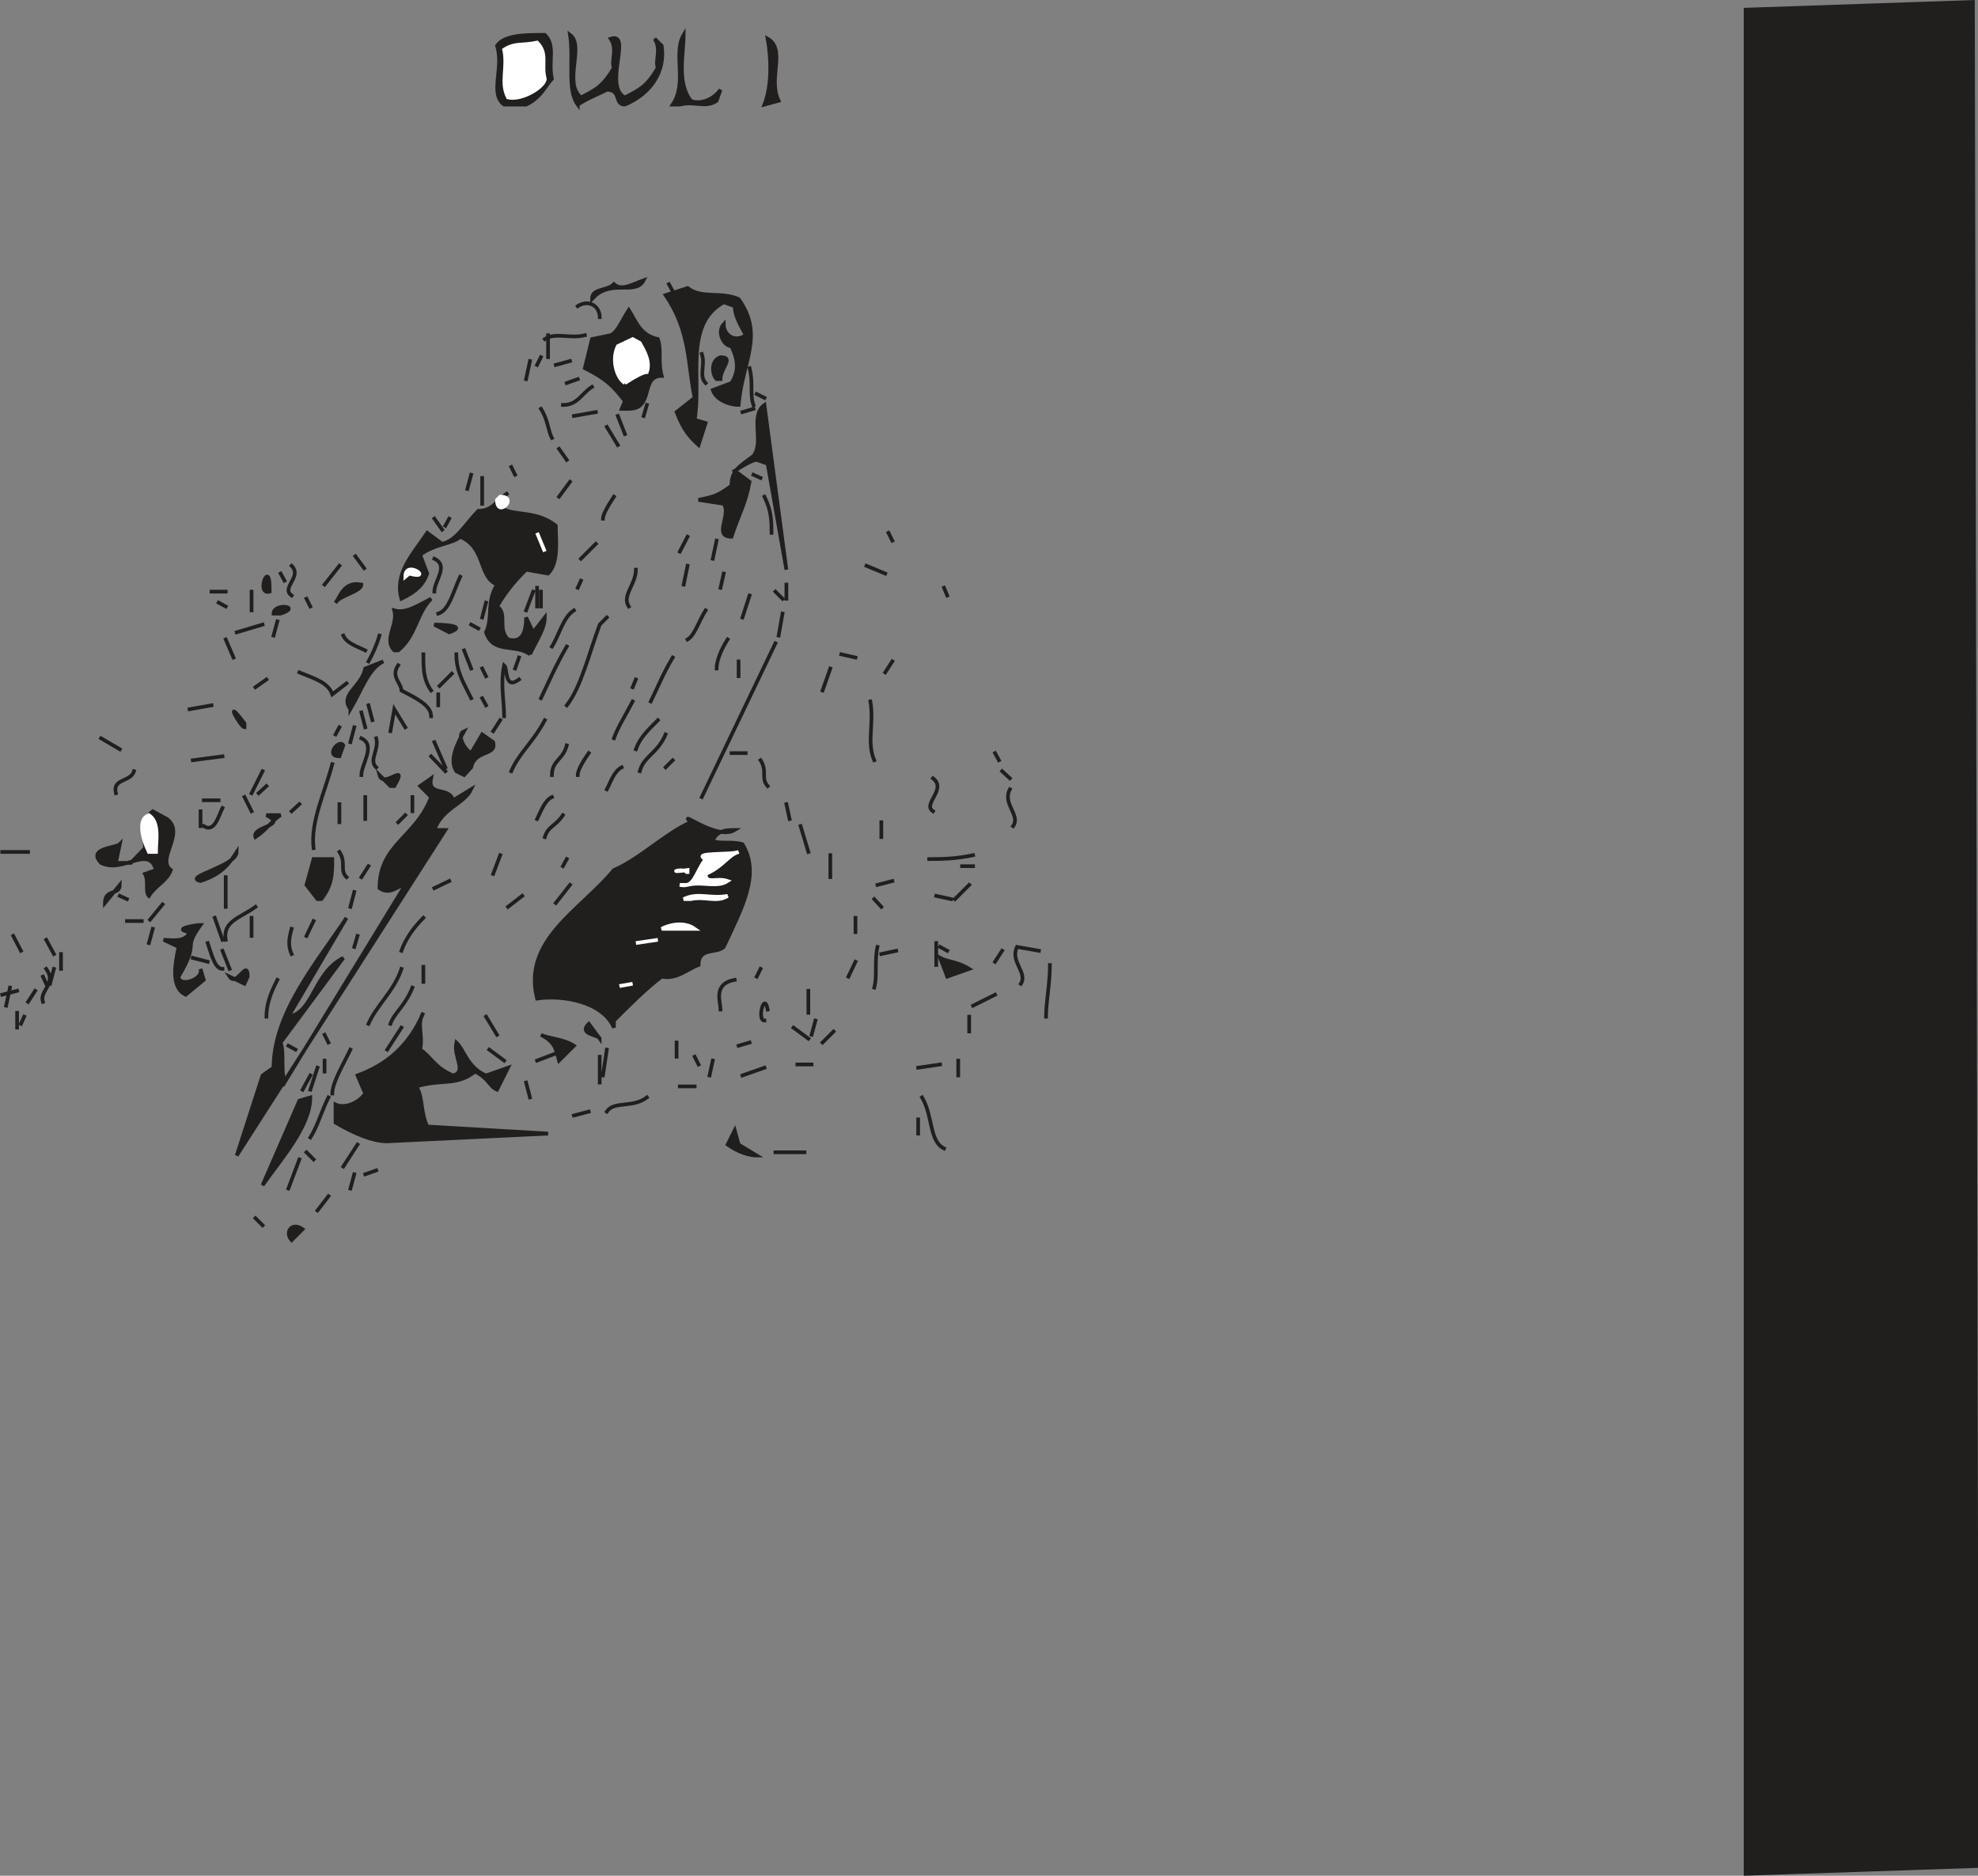 <svg width="408.307" height="387.182" viewBox="0 0 306.23 290.386" xmlns="http://www.w3.org/2000/svg"><rect x="0" y="0" width="306.23" height="290.386" fill="#808080" stroke="none"/><path style="fill:#211e1e;fill-opacity:1;fill-rule:evenodd;stroke:none" d="M327.7 840.898V552.301l35.198-1.2.5 240.399v48.2" transform="translate(-57.453 -550.807)"/><path style="fill:none;stroke:#211e1e;stroke-width:5.7;stroke-linecap:square;stroke-linejoin:miter;stroke-miterlimit:4;stroke-opacity:1" d="M3276.992 11.016v2885.976l351.992 11.992 5-2403.984V23.008Zm0 0" transform="matrix(.1 0 0 -.1 -57.453 291.193)"/><path style="fill:#211e1e;fill-opacity:1;fill-rule:evenodd;stroke:none" d="M102.602 742.8c-1.102-1.198 0-2.902 1.699-1.698" transform="translate(-57.453 -550.807)"/><path style="fill:none;stroke:#211e1e;stroke-width:5.7;stroke-linecap:square;stroke-linejoin:miter;stroke-miterlimit:4;stroke-opacity:1" d="M1026.016 991.992c-11.016 11.992 0 29.024 16.992 16.992zm28.984 40zm0 0" transform="matrix(.1 0 0 -.1 -57.453 291.193)"/><path style="fill:#211e1e;fill-opacity:1;fill-rule:evenodd;stroke:none" d="m98.102 734.3 5.699-13.1 1.699-.5c0 4.5-4.602 9.6-7.398 13.6" transform="translate(-57.453 -550.807)"/><path style="fill:none;stroke:#211e1e;stroke-width:5.7;stroke-linecap:square;stroke-linejoin:miter;stroke-miterlimit:4;stroke-opacity:1" d="m981.016 1076.992 56.992 131.016 16.992 5c0-45-46.016-96.016-73.984-136.016zm0 0" transform="matrix(.1 0 0 -.1 -57.453 291.193)"/><path style="fill:#211e1e;fill-opacity:1;fill-rule:evenodd;stroke:none" d="m94.102 729.7 4-12.4 1.699-1.198c0-8.5 6.8-16.403 11.3-23.204l-9 15.301c3.899-.597 3.899-6.8 8.5-9.097l-9.703 13.097c.602 1.7 0 3.903.602 6.2l18.7-30.598c-1.098 0-2.302 1.699-4 .5 0-6.801 5.698-7.903 8-14.102l-1.7-1.699 1.7-1.2c-.598 2.9 2.8 1.2 3.402 3.4l2.796-1.7c-1.097 2.3-4.5 2.898-5.699 6.3h1.7" transform="translate(-57.453 -550.807)"/><path style="fill:none;stroke:#211e1e;stroke-width:5.7;stroke-linecap:square;stroke-linejoin:miter;stroke-miterlimit:4;stroke-opacity:1" d="m941.016 1123.008 40 123.984 16.992 11.992c0 85 68.008 164.024 113.008 232.032l-90-153.008c38.984 5.976 38.984 68.008 85 90.976l-97.032-130.976c6.016-16.992 0-39.024 6.016-61.992l186.992 305.976c-10.976 0-23.008-16.992-40-5 0 68.008 56.992 79.024 80 141.016L1225 1695l16.992 11.992c-5.976-28.984 28.008-11.992 34.024-33.984l27.968 16.992c-10.976-23.008-45-28.984-56.992-63.008h16.992zm0 0" transform="matrix(.1 0 0 -.1 -57.453 291.193)"/><path style="fill:#211e1e;fill-opacity:1;fill-rule:evenodd;stroke:none" d="M174.602 729.7c-1.102 0-2.801-.5-4.5-1.7l1.097-2.2.602 2.2" transform="translate(-57.453 -550.807)"/><path style="fill:none;stroke:#211e1e;stroke-width:5.7;stroke-linecap:square;stroke-linejoin:miter;stroke-miterlimit:4;stroke-opacity:1" d="M1746.016 1123.008c-11.016 0-28.008 5-45 16.992l10.976 21.992 6.016-21.992zm0 0" transform="matrix(.1 0 0 -.1 -57.453 291.193)"/><path style="fill:#211e1e;fill-opacity:1;fill-rule:evenodd;stroke:none" d="M117.398 727.5c-2.296 0-5.097-1.2-8-2.898V721.8c1.204.597 3.403 0 4.602-1.7l-1.2-2.8c4.598-1.7 8-4.602 10.2-9.7-1.102 1.7 0 3.399-.5 5.7 1.7 1.097 2.2 2.8 5.102 4 2.199-.602 0-2.903.5-5.102 1.199 1.102 1.699 3.903 4.597 5.102l3.403-1.2-1.704 3.399c-1.199-.5-1.199-1.7-3.398-2.8-2.898 2.3-5.102 1.1-9.102 2.3 1.102 1.7.602 3.898 1.704 6.2l18.699 1.1" transform="translate(-57.453 -550.807)"/><path style="fill:none;stroke:#211e1e;stroke-width:5.7;stroke-linecap:square;stroke-linejoin:miter;stroke-miterlimit:4;stroke-opacity:1" d="M1173.984 1145c-22.968 0-50.976 11.992-80 28.984v28.008c12.032-5.976 34.024 0 46.016 16.992l-11.992 28.008c45.976 16.992 80 46.016 101.992 96.992-11.016-16.992 0-33.984-5-56.992 16.992-10.976 21.992-28.008 51.016-40 21.992 6.016 0 29.024 5 51.016 11.992-11.016 16.992-39.024 45.976-51.016l34.024 11.992-17.032-33.984c-11.992 5-11.992 16.992-33.984 28.008-28.984-23.008-51.016-11.016-91.016-23.008 11.016-16.992 6.016-38.984 17.032-61.992l186.992-11.016zm0 0" transform="matrix(.1 0 0 -.1 -57.453 291.193)"/><path style="fill:#211e1e;fill-opacity:1;fill-rule:evenodd;stroke:none" d="M144 715c-.5-1.7-.5-2.8-2.8-4 1.1.602 3.402.602 5.1 1.7" transform="translate(-57.453 -550.807)"/><path style="fill:none;stroke:#211e1e;stroke-width:5.7;stroke-linecap:square;stroke-linejoin:miter;stroke-miterlimit:4;stroke-opacity:1" d="M1440 1270c-5 16.992-5 28.008-28.008 40 11.016-6.016 34.024-6.016 51.016-16.992zm0 0" transform="matrix(.1 0 0 -.1 -57.453 291.193)"/><path style="fill:#211e1e;fill-opacity:1;fill-rule:evenodd;stroke:none" d="M150.3 711.602c0-.602-3.402-.602-1.698-2.301" transform="translate(-57.453 -550.807)"/><path style="fill:none;stroke:#211e1e;stroke-width:5.7;stroke-linecap:square;stroke-linejoin:miter;stroke-miterlimit:4;stroke-opacity:1" d="M1503.008 1303.984c0 6.016-34.024 6.016-16.992 23.008zm0 0" transform="matrix(.1 0 0 -.1 -57.453 291.193)"/><path style="fill:#211e1e;fill-opacity:1;fill-rule:evenodd;stroke:none" d="M152.5 709.898c-1.7-4-7.898-5.097-11.898-4.5-2.301-9.097 6.796-13.699 11.898-19.898 4-1.7 8-5.7 11.898-7.398-2.199-2.204 4 2.898 6.801 1.199-1.097 0-2.8 0-3.398 1.699 1.199.5 2.898 0 4.597.5 2.801 4.602 0 9.7-2.898 15.898-1.102 1.102-3.898 0-3.898 2.801-1.704.602-3.403 2.301-5.704 1.801-2.296 1.7-5.097 4.5-7.398 6.8" transform="translate(-57.453 -550.807)"/><path style="fill:none;stroke:#211e1e;stroke-width:5.7;stroke-linecap:square;stroke-linejoin:miter;stroke-miterlimit:4;stroke-opacity:1" d="M1525 1321.016c-16.992 40-78.984 50.976-118.984 45-23.008 90.976 67.968 136.992 118.984 198.984 40 16.992 80 56.992 118.984 73.984-21.992 22.032 40-28.984 68.008-11.992-10.976 0-28.008 0-33.984-16.992 11.992-5 28.984 0 45.976-5 28.008-46.016 0-96.992-28.984-158.984-11.016-11.016-38.984 0-38.984-28.008-17.032-6.016-34.024-23.008-57.032-18.008-22.968-16.992-50.976-45-73.984-68.008zm0 0" transform="matrix(.1 0 0 -.1 -57.453 291.193)"/><path style="fill:#211e1e;fill-opacity:1;fill-rule:evenodd;stroke:none" d="M86.2 704.8c-2.302-1.1-1.7-4.6-1.098-7.402l-2.301-1.097c1.097 0 3.398.5 4-1.2-2.903-.5 1.097-1.101 1.699-1.101-2.898 4 0 2.3-3.398 8 0 1.7 3.898.5 3.398-1.2l.5 1.7" transform="translate(-57.453 -550.807)"/><path style="fill:none;stroke:#211e1e;stroke-width:5.7;stroke-linecap:square;stroke-linejoin:miter;stroke-miterlimit:4;stroke-opacity:1" d="M861.992 1371.992c-23.008 11.016-16.992 46.016-10.976 74.024l-23.008 10.976c10.976 0 33.984-5 40 11.992-29.024 5 10.976 11.016 16.992 11.016-28.984-40 0-23.008-33.984-80 0-16.992 38.984-5 33.984 11.992l5-16.992Zm606.992 11.016zm0 0" transform="matrix(.1 0 0 -.1 -57.453 291.193)"/><path style="fill:#fff;fill-opacity:1;fill-rule:evenodd;stroke:none" d="m152 703.7 3.398-.598" transform="translate(-57.453 -550.807)"/><path style="fill:none;stroke:#fff;stroke-width:5.7;stroke-linecap:square;stroke-linejoin:miter;stroke-miterlimit:4;stroke-opacity:1" d="m1520 1383.008 33.984 5.976zm0 0" transform="matrix(.1 0 0 -.1 -57.453 291.193)"/><path style="fill:#211e1e;fill-opacity:1;fill-rule:evenodd;stroke:none" d="M95.3 703.102 93 702c1.102 1.7 2.8-2.898 2.8 0" transform="translate(-57.453 -550.807)"/><path style="fill:none;stroke:#211e1e;stroke-width:5.7;stroke-linecap:square;stroke-linejoin:miter;stroke-miterlimit:4;stroke-opacity:1" d="M953.008 1388.984 930 1400c11.016-16.992 28.008 28.984 28.008 0zm276.992 0v29.024zm221.992 6.016zm0 0" transform="matrix(.1 0 0 -.1 -57.453 291.193)"/><path style="fill:#211e1e;fill-opacity:1;fill-rule:evenodd;stroke:none" d="M152 702.5c-2.3 1.2 2.8 2.898.5 0" transform="translate(-57.453 -550.807)"/><path style="fill:none;stroke:#211e1e;stroke-width:5.7;stroke-linecap:square;stroke-linejoin:miter;stroke-miterlimit:4;stroke-opacity:1" d="M1520 1395c-23.008-11.992 28.008-28.984 5 0zm0 0" transform="matrix(.1 0 0 -.1 -57.453 291.193)"/><path style="fill:#211e1e;fill-opacity:1;fill-rule:evenodd;stroke:none" d="M204.102 702 203 699.102c1.102.597 2.8.597 4.5 1.699" transform="translate(-57.453 -550.807)"/><path style="fill:none;stroke:#211e1e;stroke-width:5.7;stroke-linecap:square;stroke-linejoin:miter;stroke-miterlimit:4;stroke-opacity:1" d="M2041.016 1400 2030 1428.984c11.016-5.976 28.008-5.976 45-16.992zm0 0" transform="matrix(.1 0 0 -.1 -57.453 291.193)"/><path style="fill:none;stroke:#fff;stroke-width:5.7;stroke-linecap:square;stroke-linejoin:miter;stroke-miterlimit:4;stroke-opacity:1" d="M1531.016 1406.016zm0 0" transform="matrix(.1 0 0 -.1 -57.453 291.193)"/><path style="fill:none;stroke:#211e1e;stroke-width:5.7;stroke-linecap:square;stroke-linejoin:miter;stroke-miterlimit:4;stroke-opacity:1" d="M1593.008 1418.008zm0 0" transform="matrix(.1 0 0 -.1 -57.453 291.193)"/><path style="fill:none;stroke:#fff;stroke-width:5.7;stroke-linecap:square;stroke-linejoin:miter;stroke-miterlimit:4;stroke-opacity:1" d="M885 1423.008zm668.984 5.976zm0 0" transform="matrix(.1 0 0 -.1 -57.453 291.193)"/><path style="fill:none;stroke:#211e1e;stroke-width:5.7;stroke-linecap:square;stroke-linejoin:miter;stroke-miterlimit:4;stroke-opacity:1" d="M2131.992 1440zm0 0" transform="matrix(.1 0 0 -.1 -57.453 291.193)"/><path style="fill:#fff;fill-opacity:1;fill-rule:evenodd;stroke:none" d="m155.898 696.8 3.403-.5" transform="translate(-57.453 -550.807)"/><path style="fill:none;stroke:#fff;stroke-width:5.7;stroke-linecap:square;stroke-linejoin:miter;stroke-miterlimit:4;stroke-opacity:1" d="m1558.984 1451.992 34.024 5zm0 0" transform="matrix(.1 0 0 -.1 -57.453 291.193)"/><path style="fill:#fff;fill-opacity:1;fill-rule:evenodd;stroke:none" d="M159.898 694.602c1.102-.602 3.403-1.204 5.102 0" transform="translate(-57.453 -550.807)"/><path style="fill:none;stroke:#fff;stroke-width:5.7;stroke-linecap:square;stroke-linejoin:miter;stroke-miterlimit:4;stroke-opacity:1" d="M1598.984 1473.984c11.016 6.016 34.024 12.032 51.016 0zm0 0" transform="matrix(.1 0 0 -.1 -57.453 291.193)"/><path style="fill:#211e1e;fill-opacity:1;fill-rule:evenodd;stroke:none" d="m80.5 693.398 2.3-2.796" transform="translate(-57.453 -550.807)"/><path style="fill:none;stroke:#211e1e;stroke-width:5.7;stroke-linecap:square;stroke-linejoin:miter;stroke-miterlimit:4;stroke-opacity:1" d="m805 1486.016 23.008 27.968zm0 0" transform="matrix(.1 0 0 -.1 -57.453 291.193)"/><path style="fill:#211e1e;fill-opacity:1;fill-rule:evenodd;stroke:none" d="M73.7 690.602 76 687.8c0 1.699-2.3.5-2.3 2.8" transform="translate(-57.453 -550.807)"/><path style="fill:none;stroke:#211e1e;stroke-width:5.7;stroke-linecap:square;stroke-linejoin:miter;stroke-miterlimit:4;stroke-opacity:1" d="M736.992 1513.984 760 1541.992c0-16.992-23.008-5-23.008-28.008zm0 0" transform="matrix(.1 0 0 -.1 -57.453 291.193)"/><path style="fill:#211e1e;fill-opacity:1;fill-rule:evenodd;stroke:none" d="m106.602 690-1.704-2.2 1.102-4h2.898c0 2.302 0 4-1.699 6.2" transform="translate(-57.453 -550.807)"/><path style="fill:none;stroke:#211e1e;stroke-width:5.7;stroke-linecap:square;stroke-linejoin:miter;stroke-miterlimit:4;stroke-opacity:1" d="m1066.016 1520-17.032 21.992 11.016 40h28.984c0-23.008 0-40-16.992-61.992zm0 0" transform="matrix(.1 0 0 -.1 -57.453 291.193)"/><path style="fill:#fff;fill-opacity:1;fill-rule:evenodd;stroke:none" d="M163.3 690c2.302-1.102 4 0 6.802-.5-1.704 1.102-3.403 0-5.704.5" transform="translate(-57.453 -550.807)"/><path style="fill:none;stroke:#fff;stroke-width:5.7;stroke-linecap:square;stroke-linejoin:miter;stroke-miterlimit:4;stroke-opacity:1" d="M1633.008 1520c23.008 11.016 40 0 68.008 5-17.032-11.016-34.024 0-57.032-5zm0 0" transform="matrix(.1 0 0 -.1 -57.453 291.193)"/><path style="fill:#211e1e;fill-opacity:1;fill-rule:evenodd;stroke:none" d="M80.5 689.5c-.602-.602 0-2.3-.602-3.398l1.704-.602c-1.102-4-5.102.602-8.5-1.102-2.204-2.296 2.296-2.296 2.898-2.898l-.602 2.898H77.7l2.2-2.296c0-1.704-.5-4.5 1.203-5.704l2.199 1.204c2.898 2.199-1.7 6.199.597 7.898-.597 1.7-2.296 2.3-3.398 4" transform="translate(-57.453 -550.807)"/><path style="fill:none;stroke:#211e1e;stroke-width:5.7;stroke-linecap:square;stroke-linejoin:miter;stroke-miterlimit:4;stroke-opacity:1" d="M805 1525c-6.016 6.016 0 23.008-6.016 33.984l17.032 6.016c-11.016 40-51.016-6.016-85 11.016-22.032 22.968 22.968 22.968 28.984 28.984l-6.016-28.984h23.008l21.992 22.968c0 17.032-5 45 12.032 57.032l21.992-12.032c28.984-21.992-16.992-61.992 5.976-78.984-5.976-16.992-22.968-23.008-33.984-40Zm0 0" transform="matrix(.1 0 0 -.1 -57.453 291.193)"/><path style="fill:#fff;fill-opacity:1;fill-rule:evenodd;stroke:none" d="M162.7 687.8c2.3.5 2.3-1.698 4-4-2.302-1.1 4-.6 5.1-1.1-1.698.5-2.3 2.198-5.1 3.402 0 1.699 1.698.5 3.402 1.097-1.704 1.102-4 0-6.204.602" transform="translate(-57.453 -550.807)"/><path style="fill:none;stroke:#fff;stroke-width:5.7;stroke-linecap:square;stroke-linejoin:miter;stroke-miterlimit:4;stroke-opacity:1" d="M1626.992 1541.992c23.008-5 23.008 16.992 40 40-23.008 11.016 40 6.016 51.016 11.016-16.992-5-23.008-21.992-51.016-34.024 0-16.992 16.992-5 34.024-10.976-17.032-11.016-40 0-62.032-6.016zm0 0" transform="matrix(.1 0 0 -.1 -57.453 291.193)"/><path style="fill:#211e1e;fill-opacity:1;fill-rule:evenodd;stroke:none" d="M88.5 687.2c-2.898-.598 5.602-2.302 5.602-4.5-1.102 1.698-2.204 3.402-5.602 4.5" transform="translate(-57.453 -550.807)"/><path style="fill:none;stroke:#211e1e;stroke-width:5.7;stroke-linecap:square;stroke-linejoin:miter;stroke-miterlimit:4;stroke-opacity:1" d="M885 1548.008c-28.984 5.976 56.016 23.008 56.016 45-11.016-16.992-22.032-34.024-56.016-45Zm0 0" transform="matrix(.1 0 0 -.1 -57.453 291.193)"/><path style="fill:none;stroke:#fff;stroke-width:5.7;stroke-linecap:square;stroke-linejoin:miter;stroke-miterlimit:4;stroke-opacity:1" d="M1168.008 1553.984zm0 0" transform="matrix(.1 0 0 -.1 -57.453 291.193)"/><path style="fill:none;stroke:#211e1e;stroke-width:5.7;stroke-linecap:square;stroke-linejoin:miter;stroke-miterlimit:4;stroke-opacity:1" d="M1718.008 1553.984zm0 0" transform="matrix(.1 0 0 -.1 -57.453 291.193)"/><path style="fill:none;stroke:#fff;stroke-width:5.7;stroke-linecap:square;stroke-linejoin:miter;stroke-miterlimit:4;stroke-opacity:1" d="M1196.016 1558.984zm0 0" transform="matrix(.1 0 0 -.1 -57.453 291.193)"/><path style="fill:#fff;fill-opacity:1;fill-rule:evenodd;stroke:none" d="M163.898 686.102c0-1.204-4 0 0-.602" transform="translate(-57.453 -550.807)"/><path style="fill:none;stroke:#fff;stroke-width:5.7;stroke-linecap:square;stroke-linejoin:miter;stroke-miterlimit:4;stroke-opacity:1" d="M1638.984 1558.984c0 12.032-40 0 0 6.016zm0 0" transform="matrix(.1 0 0 -.1 -57.453 291.193)"/><path style="fill:none;stroke:#211e1e;stroke-width:5.7;stroke-linecap:square;stroke-linejoin:miter;stroke-miterlimit:4;stroke-opacity:1" d="M1201.992 1581.992zm0 0" transform="matrix(.1 0 0 -.1 -57.453 291.193)"/><path style="fill:#fff;fill-opacity:1;fill-rule:evenodd;stroke:none" d="M81.602 682.7c0-1.7.597-4.598-1.102-5.7-1.7.602-1.102 3.398 0 5.7" transform="translate(-57.453 -550.807)"/><path style="fill:none;stroke:#fff;stroke-width:5.7;stroke-linecap:square;stroke-linejoin:miter;stroke-miterlimit:4;stroke-opacity:1" d="M816.016 1593.008c0 16.992 5.976 45.976-11.016 56.992-16.992-6.016-11.016-33.984 0-56.992zm0 0" transform="matrix(.1 0 0 -.1 -57.453 291.193)"/><path style="fill:#211e1e;fill-opacity:1;fill-rule:evenodd;stroke:none" d="M97 680.398c-.602-1.699 5.102-1.699 1.7-3.398h2.198c-1.097.602-2.199 2.3-3.898 3.398" transform="translate(-57.453 -550.807)"/><path style="fill:none;stroke:#211e1e;stroke-width:5.7;stroke-linecap:square;stroke-linejoin:miter;stroke-miterlimit:4;stroke-opacity:1" d="M970 1616.016c-6.016 16.992 51.016 16.992 16.992 33.984h21.992c-10.976-6.016-21.992-23.008-38.984-33.984ZM856.016 1650zm0 0" transform="matrix(.1 0 0 -.1 -57.453 291.193)"/><path style="fill:#211e1e;fill-opacity:1;fill-rule:evenodd;stroke:none" d="m117.898 672.5-1.699-1.7c.602 2.2 4.602-2.3 2.301 1.7" transform="translate(-57.453 -550.807)"/><path style="fill:none;stroke:#211e1e;stroke-width:5.7;stroke-linecap:square;stroke-linejoin:miter;stroke-miterlimit:4;stroke-opacity:1" d="m1178.984 1695-16.992 16.992C1168.008 1690 1208.008 1735 1185 1695Zm0 0" transform="matrix(.1 0 0 -.1 -57.453 291.193)"/><path style="fill:#211e1e;fill-opacity:1;fill-rule:evenodd;stroke:none" d="m129.3 670.8-1.198-.6c-1.102-1.7 0-4 1.199-6.2-1.2.5 0 2.8 1.097 3.398l1.704-2.898 1.699 1.2c.597 2.198-2.801 1.1-3.403 3.902" transform="translate(-57.453 -550.807)"/><path style="fill:none;stroke:#211e1e;stroke-width:5.7;stroke-linecap:square;stroke-linejoin:miter;stroke-miterlimit:4;stroke-opacity:1" d="m1293.008 1711.992-11.992 6.016c-11.016 16.992 0 40 11.992 61.992-11.992-5 0-28.008 10.976-33.984l17.032 28.984 16.992-11.992c5.976-21.992-28.008-11.016-34.024-39.024zM1178.984 1735zm0 0" transform="matrix(.1 0 0 -.1 -57.453 291.193)"/><path style="fill:#211e1e;fill-opacity:1;fill-rule:evenodd;stroke:none" d="M110 667.898c-2.3 0 0-2.796.602-1.699" transform="translate(-57.453 -550.807)"/><path style="fill:none;stroke:#211e1e;stroke-width:5.7;stroke-linecap:square;stroke-linejoin:miter;stroke-miterlimit:4;stroke-opacity:1" d="M1100 1741.016c-23.008 0 0 27.968 6.016 16.992zm0 0" transform="matrix(.1 0 0 -.1 -57.453 291.193)"/><path style="fill:#211e1e;fill-opacity:1;fill-rule:evenodd;stroke:none" d="M95.3 663.398c-.6 0-3.402-5.097 0-.597" transform="translate(-57.453 -550.807)"/><path style="fill:none;stroke:#211e1e;stroke-width:5.7;stroke-linecap:square;stroke-linejoin:miter;stroke-miterlimit:4;stroke-opacity:1" d="M953.008 1786.016c-6.016 0-34.024 50.976 0 5.976zm0 0" transform="matrix(.1 0 0 -.1 -57.453 291.193)"/><path style="fill:#211e1e;fill-opacity:1;fill-rule:evenodd;stroke:none" d="M111.7 660.602c-1.7-2.301 1.698-3.403 2.3-6.301l2.8-1.102c-2.3 1.102-3.402 4.5-5.1 7.403" transform="translate(-57.453 -550.807)"/><path style="fill:none;stroke:#211e1e;stroke-width:5.7;stroke-linecap:square;stroke-linejoin:miter;stroke-miterlimit:4;stroke-opacity:1" d="M1116.992 1813.984c-16.992 23.008 16.992 34.024 23.008 63.008l28.008 11.016c-23.008-11.016-34.024-45-51.016-74.024zm0 0" transform="matrix(.1 0 0 -.1 -57.453 291.193)"/><path style="fill:#211e1e;fill-opacity:1;fill-rule:evenodd;stroke:none" d="m125.3 657.2 2.302-2.302" transform="translate(-57.453 -550.807)"/><path style="fill:none;stroke:#211e1e;stroke-width:5.7;stroke-linecap:square;stroke-linejoin:miter;stroke-miterlimit:4;stroke-opacity:1" d="m1253.008 1848.008 23.008 23.008zm0 0" transform="matrix(.1 0 0 -.1 -57.453 291.193)"/><path style="fill:none;stroke:#fff;stroke-width:5.7;stroke-linecap:square;stroke-linejoin:miter;stroke-miterlimit:4;stroke-opacity:1" d="M1270 1881.992zm0 0" transform="matrix(.1 0 0 -.1 -57.453 291.193)"/><path style="fill:#211e1e;fill-opacity:1;fill-rule:evenodd;stroke:none" d="M139.5 652.102c-2.3-1.704-5.7 0-6.8-3.403 1.1-2.3 0-4.597 1.698-7.398-2.898-1.2-1.699-5.7-5.699-7.403-1.097 1.102-4 1.102-6.199 2.801l1.102 2.903c-.602 1.699-1.704 2.796-4 3.898-1.102-3.898 1.699-6.8 4-10.2l2.296 1.7c2.204-.5 3.403-2.8 5.602-5.102 2.3 0 2.898-1.699 4.602-2.796l-1.704 1.699c1.704 2.3 5.602.597 9.102 3.398 0 2.301.5 5.7-1.2 7.403l-3.402-.602c-1.097 1.102-2.796 2.8-4.5 5.7 1.704 1.1 0 3.402 1.704 5.1 2.199.598 2.796-1.1 2.796-3.402L140 648.7l1.8-2.3c0 1.703-1.198 3.402-2.3 5.703" transform="translate(-57.453 -550.807)"/><path style="fill:none;stroke:#211e1e;stroke-width:5.7;stroke-linecap:square;stroke-linejoin:miter;stroke-miterlimit:4;stroke-opacity:1" d="M1395 1898.984c-23.008 17.032-56.992 0-68.008 34.024 11.016 23.008 0 45.976 16.992 73.984-28.984 11.992-16.992 56.992-56.992 74.024-10.976-11.016-40-11.016-61.992-28.008l11.016-29.024c-6.016-16.992-17.032-27.968-40-38.984-11.016 38.984 16.992 68.008 40 101.992l22.968-16.992c22.032 5 34.024 28.008 56.016 51.016 23.008 0 28.984 16.992 46.016 27.968l-17.032-16.992c17.032-23.008 56.016-5.976 91.016-33.984 0-23.008 5-56.992-11.992-74.024l-34.024 6.016c-10.976-11.016-27.968-28.008-45-56.992 17.032-11.016 0-34.024 17.032-51.016 21.992-5.976 27.968 11.016 27.968 34.024l11.016-23.008 18.008 23.008c0-17.032-11.992-34.024-23.008-57.032zm0 0" transform="matrix(.1 0 0 -.1 -57.453 291.193)"/><path style="fill:#211e1e;fill-opacity:1;fill-rule:evenodd;stroke:none" d="M118.5 651.5c-1.7-1.7.602-4 0-6.2 1.7.5 3.398-.6 5.7-1.8-2.302 2.3-2.302 5.7-5.098 8" transform="translate(-57.453 -550.807)"/><path style="fill:none;stroke:#211e1e;stroke-width:5.7;stroke-linecap:square;stroke-linejoin:miter;stroke-miterlimit:4;stroke-opacity:1" d="M1185 1905c-16.992 16.992 6.016 40 0 61.992 16.992-5 33.984 6.016 56.992 18.008-23.008-23.008-23.008-56.992-50.976-80zm203.984 16.992zm0 0" transform="matrix(.1 0 0 -.1 -57.453 291.193)"/><path style="fill:#211e1e;fill-opacity:1;fill-rule:evenodd;stroke:none" d="m127 648.7-2.3-1.2s5.698 0 2.3 1.2" transform="translate(-57.453 -550.807)"/><path style="fill:none;stroke:#211e1e;stroke-width:5.7;stroke-linecap:square;stroke-linejoin:miter;stroke-miterlimit:4;stroke-opacity:1" d="M1270 1933.008 1246.992 1945s56.992 0 23.008-11.992zM1581.992 1950zm0 0" transform="matrix(.1 0 0 -.1 -57.453 291.193)"/><path style="fill:none;stroke:#fff;stroke-width:5.7;stroke-linecap:square;stroke-linejoin:miter;stroke-miterlimit:4;stroke-opacity:1" d="M1361.016 1956.016zm0 0" transform="matrix(.1 0 0 -.1 -57.453 291.193)"/><path style="fill:#211e1e;fill-opacity:1;fill-rule:evenodd;stroke:none" d="M99.8 645.8c0-1.698 4.5-1.1 1.098 0" transform="translate(-57.453 -550.807)"/><path style="fill:none;stroke:#211e1e;stroke-width:5.7;stroke-linecap:square;stroke-linejoin:miter;stroke-miterlimit:4;stroke-opacity:1" d="M998.008 1961.992c0 16.992 45 11.016 10.976 0zm0 0" transform="matrix(.1 0 0 -.1 -57.453 291.193)"/><path style="fill:#211e1e;fill-opacity:1;fill-rule:evenodd;stroke:none" d="M109.398 644.102c.602-.602 1.204-3.403 4-2.801 0 1.097-3.398 1.699-4 2.8" transform="translate(-57.453 -550.807)"/><path style="fill:none;stroke:#211e1e;stroke-width:5.7;stroke-linecap:square;stroke-linejoin:miter;stroke-miterlimit:4;stroke-opacity:1" d="M1093.984 1978.984c6.016 6.016 12.032 34.024 40 28.008 0-10.976-33.984-16.992-40-28.008zm0 0" transform="matrix(.1 0 0 -.1 -57.453 291.193)"/><path style="fill:#211e1e;fill-opacity:1;fill-rule:evenodd;stroke:none" d="M99.2 642.398c-2.2.602 0-5.097 0-.597" transform="translate(-57.453 -550.807)"/><path style="fill:none;stroke:#211e1e;stroke-width:5.7;stroke-linecap:square;stroke-linejoin:miter;stroke-miterlimit:4;stroke-opacity:1" d="M991.992 1996.016c-21.992-6.016 0 50.976 0 5.976zm46.016 5.976zm0 0" transform="matrix(.1 0 0 -.1 -57.453 291.193)"/><path style="fill:#fff;fill-opacity:1;fill-rule:evenodd;stroke:none" d="M120.2 640.102c0-2.801 4.5.597.6-.5" transform="translate(-57.453 -550.807)"/><path style="fill:none;stroke:#fff;stroke-width:5.7;stroke-linecap:square;stroke-linejoin:miter;stroke-miterlimit:4;stroke-opacity:1" d="M1201.992 2018.984c0 28.008 45-5.976 6.016 5zm0 0" transform="matrix(.1 0 0 -.1 -57.453 291.193)"/><path style="fill:#211e1e;fill-opacity:1;fill-rule:evenodd;stroke:none" d="m114 639-1.7-2.3" transform="translate(-57.453 -550.807)"/><path style="fill:none;stroke:#211e1e;stroke-width:5.7;stroke-linecap:square;stroke-linejoin:miter;stroke-miterlimit:4;stroke-opacity:1" d="m1140 2030-16.992 23.008zm0 0" transform="matrix(.1 0 0 -.1 -57.453 291.193)"/><path style="fill:#211e1e;fill-opacity:1;fill-rule:evenodd;stroke:none" d="m179.2 639-2.9-16.398-1.698-.602c-.5 0-1.704.602-3.403 1.7l2.301 1.698c-.602 3.403-1.7 5.102-2.8 8.5-2.9 0 0-3.398-1.2-5.097l-3.898-.602c2.199-.5 2.796-.5 5.097-2.199 0-2.3 1.102-2.898 3.403-4.602 1.699-2.199-.602-6.199 1.699-7.898" transform="translate(-57.453 -550.807)"/><path style="fill:none;stroke:#211e1e;stroke-width:5.7;stroke-linecap:square;stroke-linejoin:miter;stroke-miterlimit:4;stroke-opacity:1" d="m1791.992 2030-28.984 163.984-16.992 6.016c-5 0-17.032-6.016-34.024-16.992l23.008-16.992c-6.016-34.024-16.992-51.016-28.008-85-28.984 0 0 33.984-11.992 50.976l-38.984 6.016c21.992 5 27.968 5 50.976 21.992 0 23.008 11.016 28.984 34.024 46.016 16.992 21.992-6.016 61.992 16.992 78.984zm-193.008 16.992zm0 0" transform="matrix(.1 0 0 -.1 -57.453 291.193)"/><path style="fill:#fff;fill-opacity:1;fill-rule:evenodd;stroke:none" d="m141.8 636.2-1.198-2.9" transform="translate(-57.453 -550.807)"/><path style="fill:none;stroke:#fff;stroke-width:5.7;stroke-linecap:square;stroke-linejoin:miter;stroke-miterlimit:4;stroke-opacity:1" d="m1418.008 2058.008-11.992 28.984zm0 0" transform="matrix(.1 0 0 -.1 -57.453 291.193)"/><path style="fill:none;stroke:#211e1e;stroke-width:5.7;stroke-linecap:square;stroke-linejoin:miter;stroke-miterlimit:4;stroke-opacity:1" d="M1548.008 2091.992zm118.984 11.992zm-340 11.016zm-40 11.016zm181.992 0zm0 0" transform="matrix(.1 0 0 -.1 -57.453 291.193)"/><path style="fill:none;stroke:#fff;stroke-width:5.7;stroke-linecap:square;stroke-linejoin:miter;stroke-miterlimit:4;stroke-opacity:1" d="M1673.008 2126.016zm0 0" transform="matrix(.1 0 0 -.1 -57.453 291.193)"/><path style="fill:#fff;fill-opacity:1;fill-rule:evenodd;stroke:none" d="M134.398 628.2c0 2.902 3.403-.5.5-.5" transform="translate(-57.453 -550.807)"/><path style="fill:none;stroke:#fff;stroke-width:5.7;stroke-linecap:square;stroke-linejoin:miter;stroke-miterlimit:4;stroke-opacity:1" d="M1343.984 2138.008c0-29.024 34.024 5 5 5zm17.032 21.992zm0 0" transform="matrix(.1 0 0 -.1 -57.453 291.193)"/><path style="fill:#211e1e;fill-opacity:1;fill-rule:evenodd;stroke:none" d="M165.602 619.7c-1.204-1.098-2.301-2.2-3.403-5.098l2.801-2.204c-1.102-5.097-.602-10.199-4.5-15.898l3.398-1.102c2.204 1.704 5.102.5 7.903 1.704 4 5.597.597 9.597 0 16.398-1.102 0-3.403-.602-4-2.3l2.898-1.098c1.102-1.704 1.102-3.403 0-5.704-1.199 0-2.3-2.199-1.199-3.398 0 1.7 1.7 2.898 3.398 1.7-.5-1.098-1.699-2.802-1.699-4.5l-1.699-.598C163.3 601 166.102 609.5 165 615.8l1.7.5" transform="translate(-57.453 -550.807)"/><path style="fill:none;stroke:#211e1e;stroke-width:5.7;stroke-linecap:square;stroke-linejoin:miter;stroke-miterlimit:4;stroke-opacity:1" d="M1656.016 2223.008c-12.032 10.976-23.008 21.992-34.024 50.976l28.008 22.032c-11.016 50.976-6.016 101.992-45 158.984l33.984 11.016c22.032-17.032 51.016-5 79.024-17.032 40-55.976 5.976-95.976 0-163.984-11.016 0-34.024 6.016-40 23.008l28.984 10.976c11.016 17.032 11.016 34.024 0 57.032-11.992 0-23.008 21.992-11.992 33.984 0-16.992 16.992-28.984 33.984-16.992-5 10.976-16.992 28.008-16.992 45l-16.992 5.976c-61.992-33.984-33.984-118.984-45-181.992l16.992-5zm95.976 45zm0 0" transform="matrix(.1 0 0 -.1 -57.453 291.193)"/><path style="fill:#211e1e;fill-opacity:1;fill-rule:evenodd;stroke:none" d="m153.7 614.102.5-1.204c-1.7-2.199-2.802-3.398-6.2-5.097l1.102-4.5 2.898-.602c1.102-.5 1.7-2.199 2.8-3.898 1.098 1.699 1.7 3.898 4.5 4.5.598 1.699 0 3.398.598 5.699-3.398 0-1.097 5.102-5.097 5.102" transform="translate(-57.453 -550.807)"/><path style="fill:none;stroke:#211e1e;stroke-width:5.7;stroke-linecap:square;stroke-linejoin:miter;stroke-miterlimit:4;stroke-opacity:1" d="m1536.992 2278.984 5 12.032C1525 2313.008 1513.984 2325 1480 2341.992l11.016 45 28.984 6.016c11.016 5 16.992 21.992 28.008 38.984 10.976-16.992 16.992-38.984 45-45 5.976-16.992 0-33.984 5.976-56.992-33.984 0-10.976-51.016-50.976-51.016zm0 0" transform="matrix(.1 0 0 -.1 -57.453 291.193)"/><path style="fill:#fff;fill-opacity:1;fill-rule:evenodd;stroke:none" d="M154.2 610.102c-1.098-.602-2.2-3.403-1.098-5.704l2.296-1.097 1.102.597c.602 1.102 1.7 2.801 1.102 4.5-.5 0-1.704.602-3.403 1.704" transform="translate(-57.453 -550.807)"/><path style="fill:none;stroke:#fff;stroke-width:5.7;stroke-linecap:square;stroke-linejoin:miter;stroke-miterlimit:4;stroke-opacity:1" d="M1541.992 2318.984c-10.976 6.016-21.992 34.024-10.976 57.032l22.968 10.976 11.016-5.976c6.016-11.016 16.992-28.008 11.016-45-5 0-17.032-6.016-34.024-17.032zm0 0" transform="matrix(.1 0 0 -.1 -57.453 291.193)"/><path style="fill:#211e1e;fill-opacity:1;fill-rule:evenodd;stroke:none" d="M168.398 609.5c-.597-.5-1.097-2.8.602-3.398 2.2 0 0 1.699 0 3.398" transform="translate(-57.453 -550.807)"/><path style="fill:none;stroke:#211e1e;stroke-width:5.7;stroke-linecap:square;stroke-linejoin:miter;stroke-miterlimit:4;stroke-opacity:1" d="M1683.984 2325c-5.976 5-10.976 28.008 6.016 33.984 21.992 0 0-16.992 0-33.984zm-277.968 5zm141.992 6.016zm0 0" transform="matrix(.1 0 0 -.1 -57.453 291.193)"/><path style="fill:none;stroke:#fff;stroke-width:5.7;stroke-linecap:square;stroke-linejoin:miter;stroke-miterlimit:4;stroke-opacity:1" d="M1548.008 2426.992zm0 0" transform="matrix(.1 0 0 -.1 -57.453 291.193)"/><path style="fill:none;stroke:#211e1e;stroke-width:5.7;stroke-linecap:square;stroke-linejoin:miter;stroke-miterlimit:4;stroke-opacity:1" d="M1666.992 2443.984zm0 0" transform="matrix(.1 0 0 -.1 -57.453 291.193)"/><path style="fill:#211e1e;fill-opacity:1;fill-rule:evenodd;stroke:none" d="M149.102 597.102c0-1.704 2.296-1.204 3.398-2.301 1.2 1.097 2.898 0 4.602-.602-1.204 2.301-4.602 0-7.403 2.301" transform="translate(-57.453 -550.807)"/><path style="fill:none;stroke:#211e1e;stroke-width:5.7;stroke-linecap:square;stroke-linejoin:miter;stroke-miterlimit:4;stroke-opacity:1" d="M1491.016 2448.984c0 17.032 22.968 12.032 33.984 23.008 11.992-10.976 28.984 0 46.016 6.016-12.032-23.008-46.016 0-74.024-23.008zm0 0" transform="matrix(.1 0 0 -.1 -57.453 291.193)"/><path style="fill:none;stroke:#fff;stroke-width:5.7;stroke-linecap:square;stroke-linejoin:miter;stroke-miterlimit:4;stroke-opacity:1" d="M1626.992 2466.016zm0 0" transform="matrix(.1 0 0 -.1 -57.453 291.193)"/><path style="fill:#211e1e;fill-opacity:1;fill-rule:evenodd;stroke:none" d="M135.5 567c-2.3-1.7 0-5.7-1.102-9.102 1.102-1.699 4.5-1.699 7.403-1.699 1.699 1.7.5 4 1.097 6.801-1.097 1.2-1.699 2.898-4 4" transform="translate(-57.453 -550.807)"/><path style="fill:none;stroke:#211e1e;stroke-width:5.7;stroke-linecap:square;stroke-linejoin:miter;stroke-miterlimit:4;stroke-opacity:1" d="M1355 2750c-23.008 16.992 0 56.992-11.016 91.016 11.016 16.992 45 16.992 74.024 16.992 16.992-16.992 5-40 10.976-68.008-10.976-11.992-16.992-28.984-40-40zm0 0" transform="matrix(.1 0 0 -.1 -57.453 291.193)"/><path style="fill:#211e1e;fill-opacity:1;fill-rule:evenodd;stroke:none" d="M146.898 567c-1.699-2.3-.597-6.8-1.199-10.8 2.301 1.698-1.097 7.402 1.7 9.698 2.3-1.199 3.402-1.699 5.101-4.597-.5-1.102.602-2.801-.5-4.5 3.398-1.102-1.2 7.398 2.2 9.097 2.3-1.199 3.402-1.699 5.1-4.597-.5-1.102.598-2.801-.5-4.5l1.098 1.097c.602 4-1.699 7.403-5.699 9.102-1.699 0-.5-2.3-2.8-2.3-1.098.6-2.797 1.198-4.5 2.3" transform="translate(-57.453 -550.807)"/><path style="fill:none;stroke:#211e1e;stroke-width:5.7;stroke-linecap:square;stroke-linejoin:miter;stroke-miterlimit:4;stroke-opacity:1" d="M1468.984 2750c-16.992 23.008-5.976 68.008-11.992 108.008 23.008-16.992-10.976-74.024 16.992-96.992 23.008 11.992 34.024 16.992 51.016 45.976-5 11.016 6.016 28.008-5 45 33.984 11.016-11.992-73.984 21.992-90.976 23.008 11.992 34.024 16.992 51.016 45.976-5 11.016 5.976 28.008-5 45l10.976-10.976c6.016-40-16.992-74.024-56.992-91.016-16.992 0-5 23.008-28.008 23.008-10.976-6.016-27.968-11.992-45-23.008zm0 0" transform="matrix(.1 0 0 -.1 -57.453 291.193)"/><path style="fill:#211e1e;fill-opacity:1;fill-rule:evenodd;stroke:none" d="M161.602 567c2.296-3.398 0-7.898 1.699-10.8 0 2.902-1.102 7.402 1.097 10.198 1.204.602 3.403 0 4.602-1.699l-.602 1.7c-1.699 1.203-3.398 0-5.699.601" transform="translate(-57.453 -550.807)"/><path style="fill:none;stroke:#211e1e;stroke-width:5.7;stroke-linecap:square;stroke-linejoin:miter;stroke-miterlimit:4;stroke-opacity:1" d="M1616.016 2750c22.968 33.984 0 78.984 16.992 108.008 0-29.024-11.016-74.024 10.976-101.992 12.032-6.016 34.024 0 46.016 16.992l-6.016-16.992c-16.992-12.032-33.984 0-56.992-6.016zm0 0" transform="matrix(.1 0 0 -.1 -57.453 291.193)"/><path style="fill:#211e1e;fill-opacity:1;fill-rule:evenodd;stroke:none" d="M175.8 567c1.098-2.8 1.098-6.8.5-10.2 2.9 1.7 0 6.2 1.7 9.598" transform="translate(-57.453 -550.807)"/><path style="fill:none;stroke:#211e1e;stroke-width:5.7;stroke-linecap:square;stroke-linejoin:miter;stroke-miterlimit:4;stroke-opacity:1" d="M1758.008 2750c10.976 28.008 10.976 68.008 5 101.992 28.984-16.992 0-61.992 16.992-95.976zm0 0" transform="matrix(.1 0 0 -.1 -57.453 291.193)"/><path style="fill:#fff;fill-opacity:1;fill-rule:evenodd;stroke:none" d="M136.102 565.898c-1.204-2.296 0-4.597-.602-7.398 1.7-1.102 2.8-.602 5.102-1.102 1.699 1.704.597 3.403 1.199 5.602 0 1.2-3.5 3.398-5.7 2.898" transform="translate(-57.453 -550.807)"/><path style="fill:none;stroke:#fff;stroke-width:5.7;stroke-linecap:square;stroke-linejoin:miter;stroke-miterlimit:4;stroke-opacity:1" d="M1361.016 2761.016c-12.032 22.968 0 45.976-6.016 73.984 16.992 11.016 28.008 6.016 51.016 11.016 16.992-17.032 5.976-34.024 11.992-56.016 0-11.992-35-33.984-56.992-28.984zm0 0" transform="matrix(.1 0 0 -.1 -57.453 291.193)"/><path style="fill:none;stroke:#211e1e;stroke-width:5.7;stroke-linecap:square;stroke-linejoin:miter;stroke-miterlimit:4;stroke-opacity:1" d="M981.016 1015 970 1026.016m96.016 11.992 16.992 21.992m-61.992 11.992 16.992 45m78.984-45 6.016 21.992m33.984 6.016-16.992-6.016m-33.984 12.032 21.992 33.984M1060 1116.992l-11.016 11.016m726.016 0h45m216.016 5.976c-23.008 11.016-17.032 51.016-34.024 79.024M1055 1151.016c11.016 16.992 16.992 40 28.008 61.992m913.008-56.016v21.992M1463.008 1185l23.008 6.016m27.968 0c11.016 16.992 40 5 62.032 21.992m-181.016 0-6.016 23.008m-300-17.032c0 17.032 17.032 45 28.008 68.008M1043.008 1225l11.992 21.992m0-21.992 11.016 33.984M1626.992 1230H1650m-146.992 6.016v40m5-29.024 5.976 40m159.024-40 5 23.008m45.976-23.008 34.024 11.992m300-11.992V1270m-981.016-16.992V1270m919.024-11.016 33.984 5m-373.984 0-6.016 12.032m158.984-12.032h22.032M1355 1270l-23.008 16.992m74.024-16.992 28.984 11.016m186.992-5v21.992m-590-11.016-10.976 6.016m152.968-6.016 22.032 34.024m521.992-28.008 16.992 5m-651.992 0-6.016 11.992m771.016-11.992L1865 1315m-38.984-11.016-23.008 17.032M1343.984 1310l-16.992 28.008M1831.016 1310l5.976 21.992M2075 1315v23.008m-1473.984-16.992v22.968m5.976-16.992 5 11.016M1145 1326.992c11.992 28.008 40 51.016 51.016 85m-17.032-85c6.016 16.992 23.008 28.008 34.024 56.016m545-51.016c-11.992 0 0 46.016 5 16.992m-776.016-10.976c0 16.992 5 33.984 16.992 56.992m1190-56.992c0 23.008 6.016 50.976 6.016 80m-373.984-74.024v34.024M1690 1348.984c0 12.032-11.992 40 21.992 46.016m-1128.008-40 6.016 28.008M2081.016 1355l33.984 16.992m-1496.992-10.976 10.976 16.992m12.032-16.992c-6.016 16.992 21.992 27.968 5 50.976m-68.008-40 23.008 6.016m1326.992 5c5 16.992 0 40 5 63.008m-1286.992-57.032-5 11.016m10.976-11.016 6.016 23.008M2155 1388.984c11.016 17.032-16.992 34.024-6.016 57.032l34.024-6.016m-436.992-40 5.976 11.992M1888.008 1400l10.976 23.008m-1230-11.016V1435m250-23.008c-11.992 0-16.992 23.008-22.968 40m33.984-40L918.984 1440M2115 1423.008l11.016 16.992m-1253.008-11.016 23.008-5.976M658.008 1435l-11.992 21.992m380-21.992c-5 11.016-5 21.992 0 38.984M1938.984 1435l23.008 5m-1355 0L595 1463.008M1196.016 1440c5.976 16.992 16.992 33.984 33.984 51.016M2041.016 1440l-11.016 6.016m-906.992 0 5 16.992M805 1451.992l6.016 21.992m1212.968-21.992v-33.984m-1105 38.984-11.992 34.024m16.992-34.024c-5 29.024 23.008 34.024 46.016 51.016m-6.016-45v28.008m85-28.008 11.016 23.008m838.984-17.032v22.032m-1127.968-5h22.968m130 21.992v45.976m193.008-45.976 6.016 23.008m238.008-23.008 21.992 16.992m555.976-16.992L1928.008 1520M1435 1513.984l21.992 28.008M771.016 1520 760 1525m1286.992-5-23.008 5m29.024-5 21.992 21.992m-828.008-5 23.008 11.016m663.008-6.016 23.008 6.016m-845 5.976c-11.016 11.016 0 22.032-11.016 39.024m33.984-39.024 11.016 17.032m715-17.032v34.024m-521.992-29.024 10.976 29.024m97.032-16.992 5.976 10.976m611.992-10.976h17.032m-68.008 10.976c16.992 0 40 0 68.008 6.016m-1503.008 5h40m1208.008 0-12.032 40M1060 1598.984c-5 40 16.992 85 28.984 130m329.024-112.968c5 16.992 16.992 16.992 28.008 33.984m492.968-33.984v22.968M885 1633.008v23.008m5-23.008c16.992-11.016 23.008 16.992 28.984 28.008m1224.024-28.008c11.992 16.992-16.992 33.984-5 56.992M1100 1638.984v28.008m40-23.008v34.024m266.016-34.024c5.976 12.032 11.992 29.024 22.968 34.024m368.008-34.024-5 23.008m-590-16.992-10.976-11.016m-227.032 17.032-10.976 21.992m73.008-21.992 11.992 10.976m175-10.976v21.992m805.976-21.992c-16.992 10.976 22.032 33.984 0 50.976M890 1673.008h23.008m748.008 5L1775 1916.016M753.984 1683.984c-5.976 23.008 23.008 17.032 28.008 34.024m181.992-34.024 17.032 34.024M975 1683.984 986.992 1695m526.992-5c6.016 11.016 11.016 28.008 23.008 33.984M1763.008 1695c-11.016 11.992 0 23.008-11.016 40m386.016-28.008-11.992 11.016m-992.032-6.016c0 16.992 23.008 46.016 0 56.992m295-56.992c0 23.008 17.032 23.008 23.008 46.016m16.992-46.016c0 6.016 5 16.992 17.032 34.024m-222.032-28.008-21.992 23.008m124.024-23.008c11.992 28.008 33.984 45 51.992 78.984M1565 1718.008c6.016 23.008 28.008 28.008 40 56.992m-448.008-51.016c-11.992 11.016 5 28.008 0 45m106.992-45-16.992 39.024M1605 1723.984l11.016 11.016m-743.008 0 45.976 6.016M1928.008 1735c-11.992 28.008 0 56.992-6.016 91.016M2121.016 1735l-6.016 11.016m-408.008 0h21.992M760 1751.992l-28.984 16.992m827.968-16.992c6.016 16.992 17.032 28.008 34.024 45m-476.016-33.984 6.016 23.008M1525 1768.984c6.016 17.032 16.992 34.024 28.984 57.032m-460-51.016 6.016 11.016m78.984-6.016 6.016 33.984 16.992-27.968m136.016-6.016 10.976 16.992M1140 1786.016l-6.016 22.968m17.032-11.992L1145 1820m96.992-16.992c0 16.992-23.008 28.008-45.976 40 0 10.976-17.032 21.992-5 38.984M1355 1803.008c0 23.008-6.016 50.976 0 78.984 6.016-5 0-38.984 23.008-21.992m-510-46.016 33.984 6.016m351.016 0v16.992m73.984-16.992-5.976 11.016M1451.992 1820c21.992 28.008 34.024 78.984 51.016 125l10.976 11.016m68.008-130c11.016 21.992 16.992 38.984 34.024 67.968m-312.032-62.968c-10.976 22.968-22.968 40-22.968 67.968m130.976-67.968c11.016 22.968 23.008 50.976 40 80m-210-68.008C1230 1860 1230 1876.992 1230 1898.984m618.008-55.976 11.992 33.984m-890-28.984L986.992 1860m566.992-11.992 5 11.992m-447.968-6.016-22.032-16.992c-5.976 16.992-22.968 23.008-50.976 34.024m288.984-6.016-5.976 11.992M1718.008 1865v23.008M1945 1871.016l11.016 16.992m-652.032-11.016L1293.008 1905m78.984-28.008 6.016 16.992m305.976-16.992c0 11.016 6.016 28.008 17.032 45M1145 1888.008c6.016 10.976 11.992 23.008 16.992 40m-225.976-34.024-12.032 28.008m975-28.008-21.992 5M1140 1905c-11.992 6.016-28.984 11.016-33.984 23.008m322.968-16.992c11.016 16.992 17.032 45 34.024 55.976m175.976-45c11.016 6.016 17.032 28.008 28.008 45m-668.984-38.984 5.976 21.992M1780 1928.008l6.016 33.984m-845-28.984 40 11.992m333.984-6.016-11.016 6.016m17.032 11.016 5.976 22.968m396.992-22.968L1735 1990m-481.992-28.008c16.992 5 23.008 34.024 33.984 56.992m-323.008-51.992v29.024m425-29.024 11.016 29.024m-476.016-23.008-10.976 5.976m141.992-5.976-6.016 11.992m357.032-11.992v28.984m5.976-28.984v23.008m136.016-23.008c-11.016 16.992 10.976 33.984 10.976 56.992m227.032-45L1775 1996.016m16.992-11.016v21.992M1026.016 1990c-17.032 11.992 16.992 28.984 0 46.016m1015-46.016-5 11.992m-1134.024-5.976h21.992m323.008 0c0 16.992 23.008 40 0 50.976m221.992-45 5 11.016M1690 2001.992l5 21.992m-618.008-16.992 23.008 29.024m533.008-29.024 5.976 29.024M1015 2013.008l-6.016 10.976m936.016 0-28.984 12.032M1343.984 2030c-16.992 11.016 17.032 28.008 5 45m6.016-38.984V2070m118.984-23.008 23.008 23.008m181.016-23.008 5.976 28.008m-56.992-16.992 11.992 23.008m317.032-6.016-6.016 11.992m-181.016 0c0 16.992 0 34.024-10.976 56.016m-499.024-51.016-11.992 16.992m16.992-10.976 6.016 10.976m238.008 0c0 6.016 5.976 17.032 16.992 34.024m-203.984-11.016v40M1440 2143.008l16.992 23.008M1298.008 2155l5.976 21.992m448.008-5-10.976 5m-369.024 0-5.976 11.992m85.976 11.016L1440 2216.992m91.016 6.016-17.032 28.008m-85-17.032c-5.976 11.016-5.976 28.008-16.992 45m130-38.984-10.976 28.008m-68.008 0 33.984 5.976m74.024-5.976 5 16.992m147.968-11.016 17.032 5m-295 6.016c22.968 0 27.968 16.992 45 28.008m250-28.008c-6.016 16.992 0 33.984-6.016 56.992m23.008-45.976-11.992 5.976m-294.024 16.992 16.992 6.016m198.008-6.016c-10.976 11.016 0 28.008-5.976 45M1388.984 2325l6.016 28.008m11.016-6.016 5.976 11.992m23.008-11.992 21.992 6.016m-33.984 5.976v34.024m-5-6.016c16.992 11.016 38.984 0 61.992 6.016m23.008 28.008c0 16.992-16.992 27.968-34.024 16.992m147.032 23.008-6.016 10.976" transform="matrix(.1 0 0 -.1 -57.453 291.193)"/></svg>
